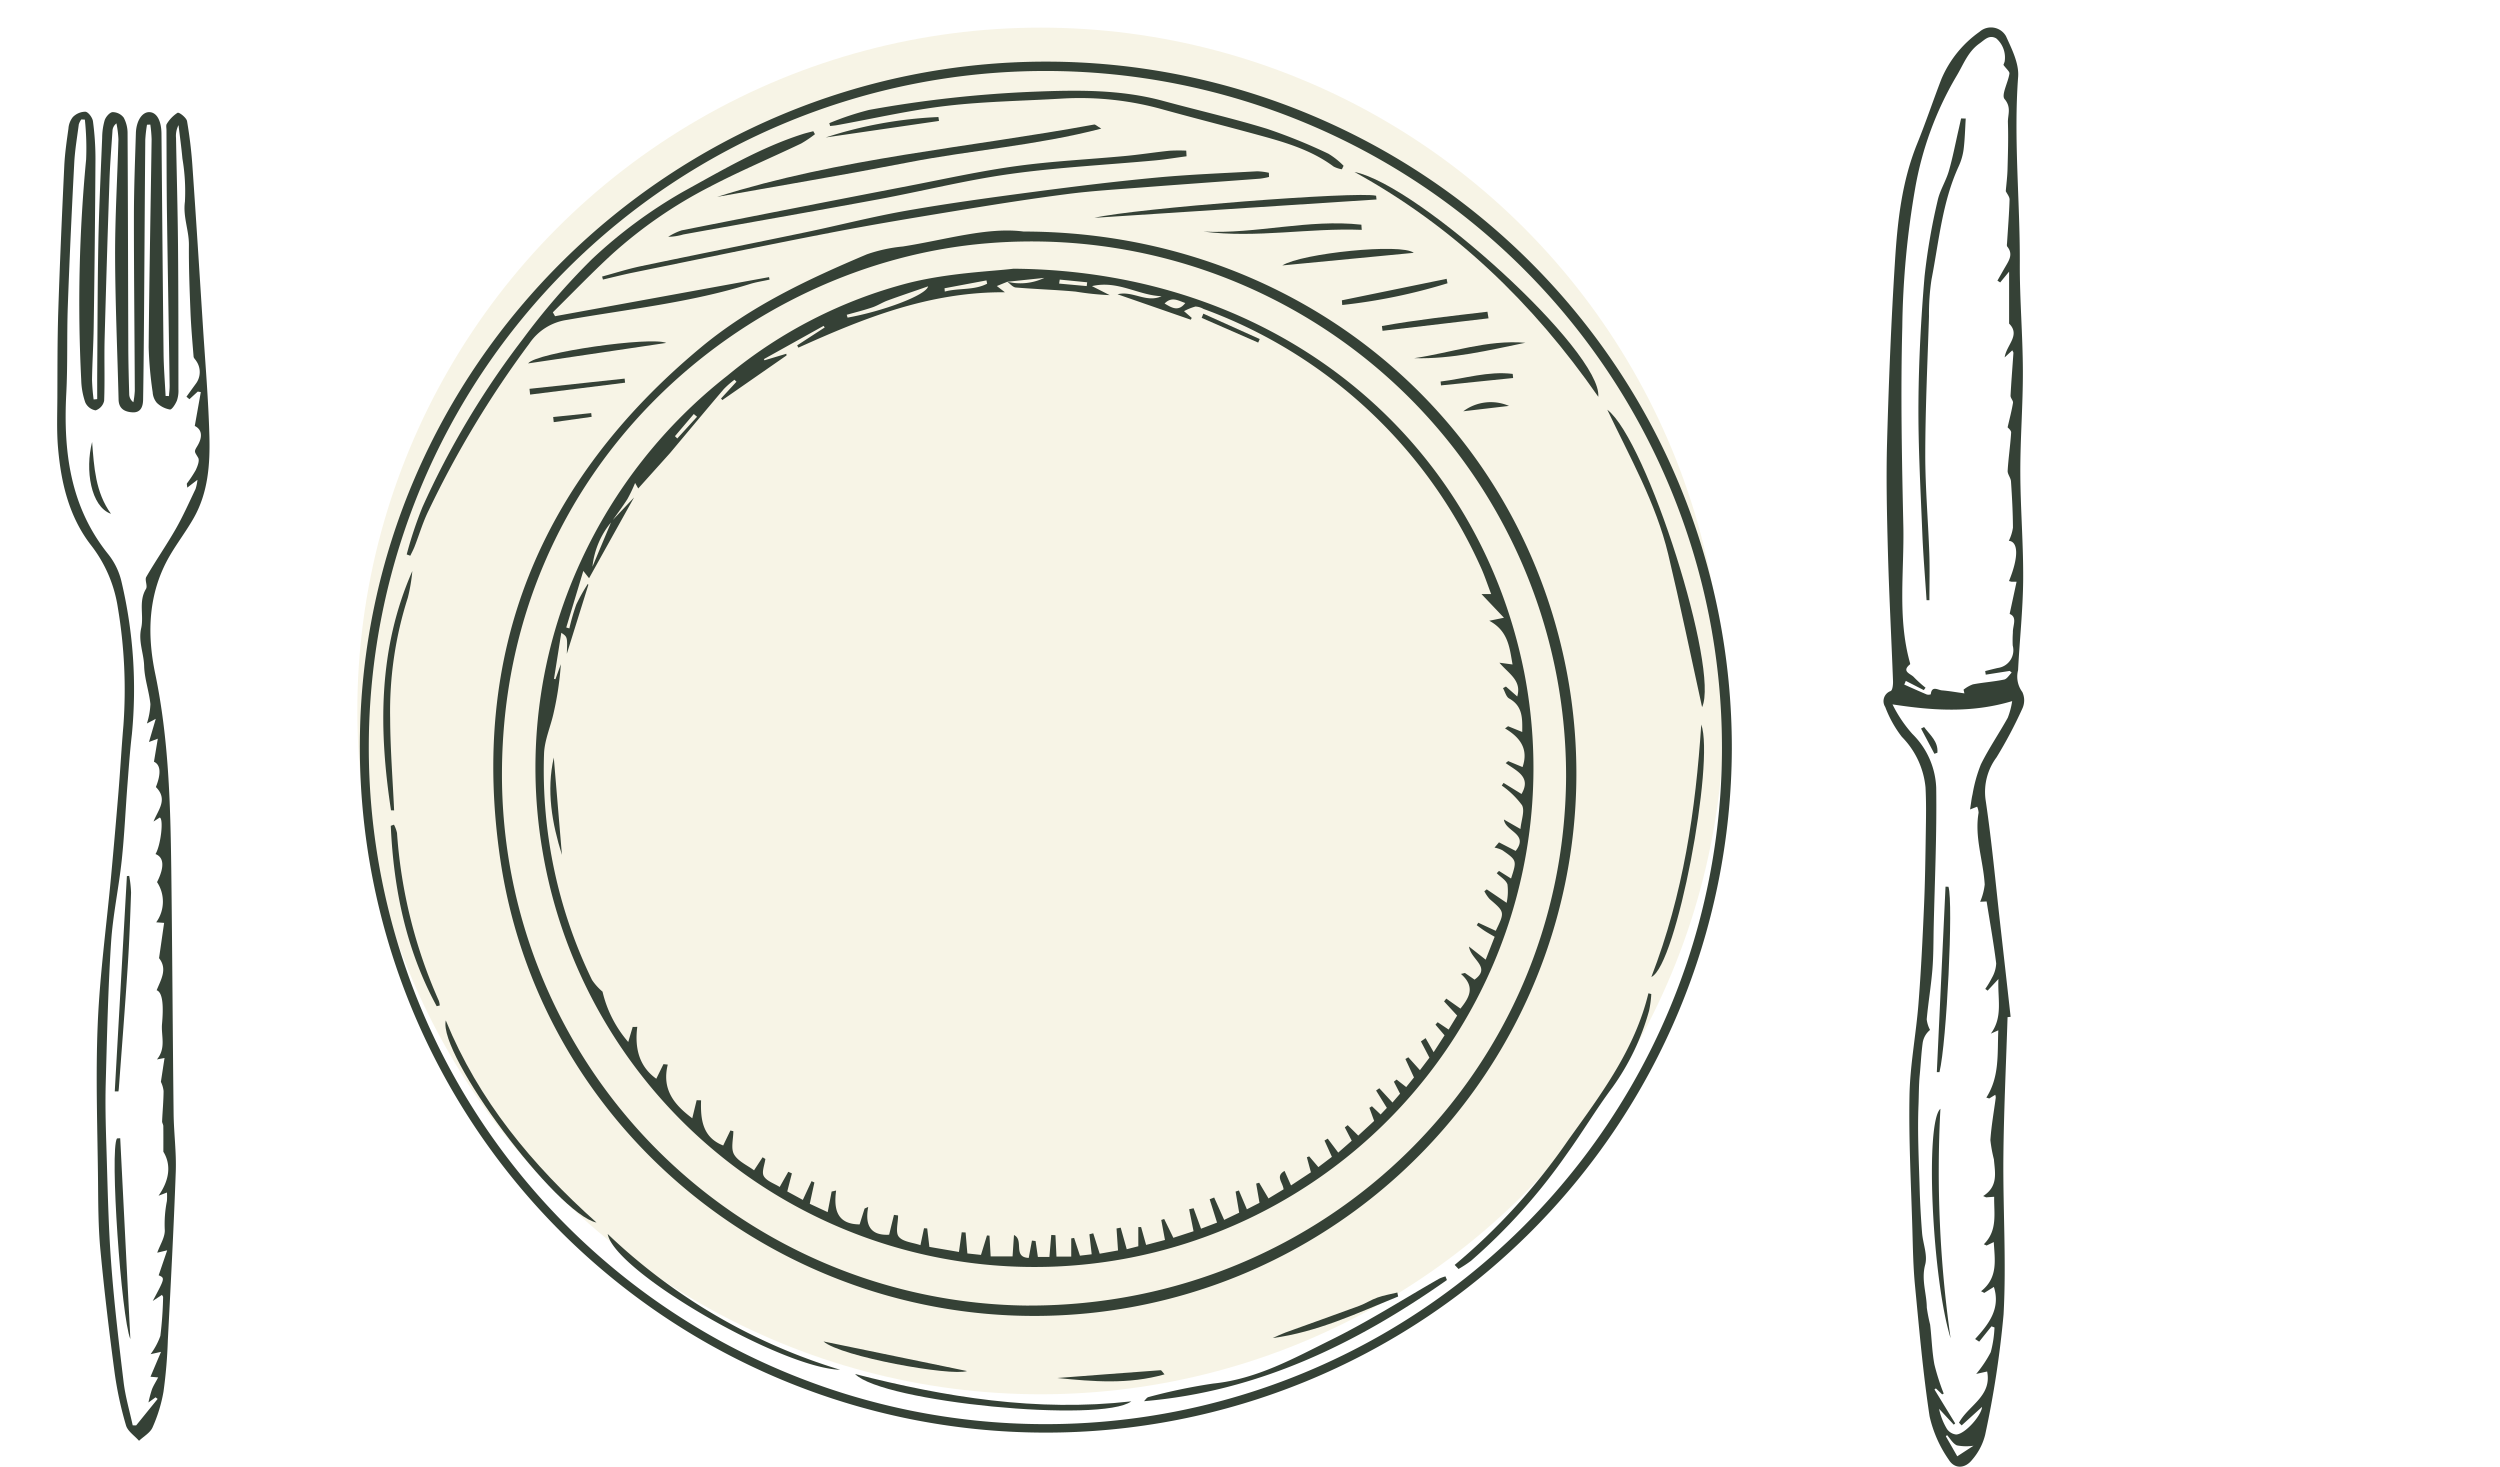 <svg xmlns="http://www.w3.org/2000/svg" xmlns:xlink="http://www.w3.org/1999/xlink" width="300" height="176" viewBox="0 0 300 176">
  <defs>
    <clipPath id="clip-path">
      <rect id="Rectangle_3362" data-name="Rectangle 3362" width="236.045" height="172.686" fill="#354136"/>
    </clipPath>
  </defs>
  <g id="Group_6453" data-name="Group 6453" transform="translate(-144.064 -634.279)">
    <rect id="Rectangle_3276" data-name="Rectangle 3276" width="300" height="176" transform="translate(144.064 634.279)" fill="#fff"/>
    <g id="Group_6444" data-name="Group 6444">
      <circle id="Ellipse_324" data-name="Ellipse 324" cx="82" cy="82" r="82" transform="translate(186.943 637.594)" fill="#f7f4e6"/>
      <g id="Group_6411" data-name="Group 6411" transform="translate(150.92 637.594)">
        <g id="Group_6411-2" data-name="Group 6411" clip-path="url(#clip-path)">
          <path id="Path_32005" data-name="Path 32005" d="M4.81,43.178c0-1.035-.006-2.071,0-3.106.039-5.232.036-10.465.138-15.7.082-4.179.285-8.356.456-12.535a7.774,7.774,0,0,1,.3-2.125c.135-.405.6-.948.947-.973A1.681,1.681,0,0,1,7.99,9.4a3.962,3.962,0,0,1,.463,1.927c.049,8.575.056,17.149.087,25.724.007,1.857.058,3.715.11,5.572a1.22,1.22,0,0,0,.5.927,10.369,10.369,0,0,0,.171-1.367c-.031-6.969-.109-13.938-.107-20.907,0-3.335.135-6.671.236-10.006.044-1.49.75-2.548,1.61-2.532.882.017,1.447,1.006,1.461,2.6.082,8.787.15,17.575.25,26.362.02,1.7.16,3.4.246,5.1l.4.009c.03-.418.091-.837.085-1.256-.1-6.928-.229-13.854-.325-20.781-.045-3.3-.041-6.591-.056-9.885,0-.253-.079-.578.045-.747a4.1,4.1,0,0,1,1.286-1.324c.193-.092,1.065.59,1.138,1.006a53.355,53.355,0,0,1,.653,5.506c.444,6.36.844,12.722,1.25,19.084.282,4.419.664,8.835.779,13.257.086,3.336-.158,6.7-1.85,9.717-.886,1.579-2,3.026-2.912,4.593-2.585,4.453-2.751,9.3-1.742,14.14,1.62,7.773,1.829,15.632,1.929,23.51.123,9.761.167,19.521.28,29.282.027,2.322.343,4.647.259,6.962-.242,6.745-.6,13.487-.951,20.229a58.839,58.839,0,0,1-.52,6.173,18.061,18.061,0,0,1-1.313,4.292c-.281.649-1.067,1.081-1.624,1.611-.539-.612-1.359-1.143-1.565-1.852a43.436,43.436,0,0,1-1.359-6.276c-.657-4.923-1.249-9.857-1.714-14.8-.257-2.727-.256-5.484-.282-8.227-.063-6.3-.3-12.6-.035-18.886.25-5.931,1.059-11.839,1.608-17.759q.467-5.041.883-10.086c.217-2.648.362-5.3.59-7.951a59.386,59.386,0,0,0-.666-14.122,16.137,16.137,0,0,0-3.3-7.615C1.4,57.2.462,53.161.107,49c-.171-2.01-.087-4.041-.079-6.063.014-3.421,0-6.844.107-10.263C.323,26.849.581,21.029.857,15.21c.071-1.507.292-3.008.5-4.5a2.482,2.482,0,0,1,.532-1.382A2.138,2.138,0,0,1,3.4,8.688c.357.048.842.716.9,1.156a33.827,33.827,0,0,1,.3,4.534q-.059,10.071-.213,20.139c-.029,2.112-.167,4.22-.2,6.332a23.607,23.607,0,0,0,.192,2.367l.434-.038m6.207,41.151c.283-.97.512-1.75.815-2.787l-1.064.56a8.712,8.712,0,0,0,.422-2.323c-.157-1.536-.711-3.044-.752-4.574s-.718-2.928-.354-4.548c.342-1.515-.346-3.19.578-4.711.215-.353-.178-1.07.031-1.432,1.127-1.944,2.416-3.8,3.53-5.746.886-1.552,1.613-3.194,2.385-4.81a5.218,5.218,0,0,0,.227-1.1l-1.222.94c-.021-.279-.082-.436-.029-.519a15.029,15.029,0,0,0,1.04-1.574c.216-.458.491-1.15.3-1.486-.432-.755-.544-.691-.11-1.4.7-1.159.537-2.011-.3-2.422l.724-4.064-.365-.063-1,.916-.357-.3c.367-.508.731-1.016,1.1-1.522a2.327,2.327,0,0,0,.062-2.782c-.1-.17-.292-.328-.305-.5-.144-1.776-.3-3.552-.373-5.333-.107-2.689-.211-5.38-.189-8.071.014-1.748-.726-3.37-.479-5.193a23.587,23.587,0,0,0-.3-5.169c-.121-1.343-.309-2.68-.468-4.019a2.825,2.825,0,0,0-.3,1.544c.08,4.307.2,8.613.239,12.92.052,5.746.044,11.493.049,17.24a3.608,3.608,0,0,1-.187,1.365c-.175.419-.595,1.087-.835,1.058a2.993,2.993,0,0,1-1.567-.8,2.155,2.155,0,0,1-.5-1.267,45.291,45.291,0,0,1-.482-5.416c.071-8.319.237-16.638.354-24.958a16.486,16.486,0,0,0-.154-1.75l-.4.015a16.855,16.855,0,0,0-.207,1.813c-.058,6.76-.093,13.521-.143,20.282-.027,3.633-.057,7.266-.117,10.9-.014.807-.267,1.586-1.293,1.519-.9-.058-1.623-.414-1.649-1.523-.141-5.735-.4-11.469-.419-17.2-.013-4.68.275-9.359.4-14.04a12.552,12.552,0,0,0-.238-1.913,1.2,1.2,0,0,0-.477.906c-.132,1.98-.293,3.96-.36,5.941Q5.956,26.414,5.7,35.912c-.064,2.488.038,4.981-.059,7.467a1.568,1.568,0,0,1-1.025,1.148,1.67,1.67,0,0,1-1.239-.955,8.953,8.953,0,0,1-.487-2.729,181.7,181.7,0,0,1,.589-26.429,32.5,32.5,0,0,0-.152-4.78L2.9,9.613a2.045,2.045,0,0,0-.3.595c-.2,1.544-.467,3.086-.547,4.637-.3,5.732-.568,11.467-.772,17.2-.125,3.5,0,7.015-.186,10.512C.74,49.524,1.569,56.117,6.141,61.8a8.3,8.3,0,0,1,1.6,3.358A56.1,56.1,0,0,1,8.971,83.394c-.233,2.008-.376,4.027-.532,6.043-.235,3.029-.365,6.069-.688,9.088-.354,3.313-1.069,6.594-1.282,9.912-.36,5.6-.483,11.209-.637,16.817-.067,2.463-.006,4.932.073,7.4.149,4.678.227,9.363.566,14.028.351,4.833.927,9.652,1.508,14.464.21,1.745.718,3.452,1.09,5.177l.414.01q1.289-1.591,2.578-3.18l-.245-.193-.858.618a14.952,14.952,0,0,1,.433-1.605c.182-.45.45-.864.734-1.4l-.921-.082c.42-1,.8-1.9,1.263-2.985l-1.254.278a8.2,8.2,0,0,0,1.176-2.2,45.293,45.293,0,0,0,.328-4.638c0-.1-.1-.2-.139-.28l-1.106.736c1.474-2.756,1.474-2.756.712-3.084l1.022-3-1.193.288c.328-.943.982-1.912.9-2.812a14.349,14.349,0,0,1,.26-3.393,7.614,7.614,0,0,0,.007-1.02l-1.012.39c1.321-1.879,1.537-3.725.58-5.282,0-1.278.009-2.179-.007-3.079,0-.191-.152-.381-.144-.567.052-1.214.171-2.427.177-3.639a3.4,3.4,0,0,0-.323-1.1c.157-1.026.29-1.906.437-2.863l-.913.173c1.134-1.368.487-2.848.612-4.259.16-1.793.172-3.759-.644-4.042.508-1.266,1.329-2.547.287-3.853.2-1.369.4-2.789.609-4.232l-.951-.069a4.24,4.24,0,0,0,.1-4.824c.9-1.784.849-2.964-.184-3.366.634-1.044,1-4.212.51-4.384l-.745.482c.529-1.388,1.777-2.64.281-4.139.668-1.677.542-2.682-.23-3.036l.461-2.768-1.061.4" transform="translate(0 1.403)" fill="#354136"/>
          <path id="Path_32006" data-name="Path 32006" d="M195.911,86a82.32,82.32,0,1,1-164.639-.577C31.427,39.924,68.7,3.438,113.8,3.512A82.341,82.341,0,0,1,195.911,86m-1.185-.2a81.19,81.19,0,1,0-81.483,81.215A81.175,81.175,0,0,0,194.727,85.8" transform="translate(5.053 0.567)" fill="#354136"/>
          <path id="Path_32007" data-name="Path 32007" d="M203.562,118.745c-.175,5.571-.446,11.141-.5,16.713-.062,6.319.369,12.657.021,18.956a119.526,119.526,0,0,1-2.215,14.473,7.246,7.246,0,0,1-1.562,2.979c-.839,1.062-2.093,1.123-2.789,0a14.788,14.788,0,0,1-2.313-5.231c-.791-5.207-1.245-10.467-1.752-15.715-.21-2.181-.246-4.383-.308-6.577-.153-5.4-.45-10.8-.35-16.2.067-3.655.783-7.295,1.073-10.952.31-3.909.5-7.829.67-11.748.129-2.907.168-5.821.213-8.733.029-1.847.066-3.7-.033-5.542a10.007,10.007,0,0,0-2.844-6.067,13.768,13.768,0,0,1-1.991-3.581,1.289,1.289,0,0,1,.654-1.911c.231-.1.3-.806.28-1.228-.193-5.145-.469-10.286-.61-15.432-.121-4.433-.225-8.872-.1-13.3.2-7.208.491-14.416.947-21.611.3-4.791.822-9.578,2.663-14.11,1.042-2.564,1.917-5.195,2.916-7.777A13.3,13.3,0,0,1,200.2.5a2.07,2.07,0,0,1,3.173.525c.7,1.54,1.577,3.281,1.459,4.868-.556,7.481.234,14.932.2,22.4-.02,4.3.354,8.607.368,12.912.014,4.052-.317,8.105-.307,12.158.01,4.3.375,8.594.342,12.89-.029,3.622-.429,7.239-.612,10.86a3.1,3.1,0,0,0,.512,2.616,2.35,2.35,0,0,1-.02,2.032,53.367,53.367,0,0,1-3.071,5.8,6.949,6.949,0,0,0-1.327,5.042c.753,5.044,1.215,10.129,1.789,15.2q.617,5.45,1.224,10.9l-.367.041m.184-83.226V29.277c-.354.431-.711.867-1.069,1.3l-.332-.215c.317-.554.627-1.113.95-1.663.453-.771.957-1.526.233-2.42-.082-.1-.035-.318-.026-.48.107-1.717.25-3.432.3-5.15.012-.346-.3-.7-.455-1.022.072-.863.188-1.757.211-2.655.05-1.863.109-3.73.045-5.592-.03-.908.455-1.793-.4-2.806-.415-.493.423-1.992.583-3.053.038-.247-.371-.562-.721-1.051-.027.071.067-.157.146-.39A3.031,3.031,0,0,0,202.2,1.288c-.858-.469-1.374.168-2,.611-1.421,1-1.94,2.559-2.787,3.951a40.074,40.074,0,0,0-4.945,13.47,104.15,104.15,0,0,0-1.538,16.617c-.209,7.937-.05,15.889.124,23.831.121,5.473-.718,11,.785,16.412.021.073.052.2.02.223-1.084.878.1,1.128.464,1.544a14.325,14.325,0,0,0,1.4,1.264l-.213.288-2.157-1.107c-.062.148-.124.3-.187.444.9.4,1.8.808,2.706,1.189a.807.807,0,0,0,.477-.023c.115-1.08.853-.515,1.328-.474.9.075,1.8.237,2.705.362l-.1-.443a3.987,3.987,0,0,1,1.122-.64c1.241-.236,2.512-.317,3.747-.575.346-.072.609-.547.908-.837l-.239-.2-2.874.45c-.023-.144-.045-.289-.069-.433.507-.125,1.012-.258,1.521-.373a2.144,2.144,0,0,0,1.783-2.694,13.421,13.421,0,0,1,.02-1.541c-.035-.837.581-1.857-.389-2.246.285-1.325.551-2.562.832-3.867-.369,0-.49.01-.608,0a2.136,2.136,0,0,1-.3-.084c1.216-2.984,1.078-4.729-.024-4.823A5.269,5.269,0,0,0,204.209,60c-.009-1.85-.112-3.7-.236-5.55-.029-.434-.426-.863-.4-1.279.092-1.527.323-3.047.418-4.575.016-.267-.368-.559-.423-.635.238-1.038.49-1.977.646-2.931.043-.265-.308-.581-.294-.864.087-1.709.231-3.414.344-5.12.007-.1-.082-.2-.135-.322-.275.256-.513.477-.915.849.21-1.505,1.938-2.662.533-4.057m-3.479,69.392a7.225,7.225,0,0,0,.552-2.078c-.166-2.874-1.245-5.67-.734-8.61a2.01,2.01,0,0,0-.175-.733l-.847.333c.113-.7.165-1.28.3-1.836a17.327,17.327,0,0,1,1-3.578c.952-1.922,2.178-3.707,3.221-5.587a9.343,9.343,0,0,0,.53-2c-4.911,1.468-9.559,1.129-14.358.393a15.78,15.78,0,0,0,2.381,3.545A9.572,9.572,0,0,1,195,91.211c.082,5.564-.174,11.133-.3,16.7-.038,1.7-.019,3.412-.156,5.106-.163,2-.5,3.985-.683,5.984a3.563,3.563,0,0,0,.4,1.277,2.49,2.49,0,0,0-.879,1.515c-.18,1.3-.233,2.607-.36,3.91-.115,1.184-.1,2.382-.146,3.56-.136,3.338.043,6.692.137,10.037.05,1.774.15,3.546.289,5.314.1,1.289.688,2.673.375,3.831-.488,1.814.178,3.445.194,5.157a19.4,19.4,0,0,0,.4,2.039c.188,1.588.221,3.2.51,4.771a27.14,27.14,0,0,0,1.12,3.5l-.185.1-.756-.721-.17.131q1.244,2.035,2.49,4.07l-.171.154-1.766-1.906a7.594,7.594,0,0,0,.944,2.417,1.549,1.549,0,0,0,1.106.669c1.033-.022,3.039-2.256,3.108-3.313l-2.447,2.22c-.106-.107-.213-.214-.318-.322,1.1-2.058,3.973-3.17,3.376-6.146l-1.315.292a14.351,14.351,0,0,0,1.749-2.616,13.486,13.486,0,0,0,.447-2.961l-.361-.134-1.476,1.841-.487-.321c1.656-1.793,3.074-3.662,2.251-6.252l-1.15.72-.386-.2c2.076-1.645,1.637-3.772,1.525-5.9l-.861.415-.333-.151c1.684-1.68,1.2-3.705,1.241-5.7l-.964.071-.358-.156c1.841-1.166,1.418-2.827,1.291-4.4a16.8,16.8,0,0,1-.425-2.317c.115-1.7.423-3.4.646-5.092a1.2,1.2,0,0,0-.062-.345l-.723.445-.345-.11c1.611-2.523,1.307-5.276,1.437-8.073l-.9.4c1.491-2.006.79-4.212.916-6.558l-1.3,1.4-.282-.209a10.79,10.79,0,0,0,.795-1.323,3.8,3.8,0,0,0,.516-1.74c-.312-2.488-.755-4.961-1.149-7.433l-.8.041m-.782,65.275a5.838,5.838,0,0,1-1.991-.046c-.479-.218-.791-.8-1.176-1.231l-.142.145,1.369,2.4,1.939-1.263" transform="translate(30.489 0)" fill="#354136"/>
          <path id="Path_32008" data-name="Path 32008" d="M6.61,114.736c.409,8.089.818,16.18,1.218,24.106-1.1-2.644-2.494-22.778-1.605-24.084l.387-.022" transform="translate(0.96 18.538)" fill="#354136"/>
          <path id="Path_32009" data-name="Path 32009" d="M5.954,113.495q.728-12.92,1.455-25.838l.276-.026a13.394,13.394,0,0,1,.224,2.014c-.1,2.99-.213,5.981-.408,8.965-.317,4.839-.7,9.674-1.058,14.509-.009.124-.031.249-.048.372l-.443,0" transform="translate(0.962 14.159)" fill="#354136"/>
          <path id="Path_32010" data-name="Path 32010" d="M5.928,51.428C3.5,50.575,2.8,46.149,3.662,42.806c.233,3.006.393,6.033,2.266,8.622" transform="translate(0.535 6.916)" fill="#354136"/>
          <path id="Path_32011" data-name="Path 32011" d="M108.659,21.082c32.01.022,58.369,21.15,64.89,51.231a65.092,65.092,0,0,1-56.493,78.512c-34.365,3.74-66.061-20.171-71.142-54.3-3.7-24.873,4.679-45.415,24.054-61.532C75.95,30.016,82.837,26.8,89.883,23.819a18.276,18.276,0,0,1,4.319-.941c5.12-.8,10.153-2.357,14.457-1.8m.684,128.888c35.706.015,64.273-28.237,64.452-63.5a64.136,64.136,0,0,0-69.314-63.985C75.287,24.8,46.273,49.258,46.1,85.916a63.71,63.71,0,0,0,63.248,64.054" transform="translate(7.28 3.387)" fill="#354136"/>
          <path id="Path_32012" data-name="Path 32012" d="M53.913,32.9l25.68-4.69.063.3c-.79.174-1.6.292-2.366.531-7.15,2.23-14.594,3.01-21.925,4.3a6.581,6.581,0,0,0-4.537,2.846,120.531,120.531,0,0,0-12.08,20.023c-.692,1.388-1.128,2.9-1.695,4.354-.145.369-.338.721-.509,1.08l-.431-.156A47.144,47.144,0,0,1,38,55.819,101.359,101.359,0,0,1,50.05,35.643a82.2,82.2,0,0,1,8.268-9.562,57.66,57.66,0,0,1,10.968-8.123c4.658-2.562,9.232-5.276,14.333-6.91.422-.136.856-.231,1.285-.346l.2.357a13.178,13.178,0,0,1-1.661,1.121c-3.687,1.76-7.462,3.348-11.072,5.249a54.686,54.686,0,0,0-11.727,8.133c-2.4,2.219-4.667,4.578-6.994,6.875q.136.233.269.467" transform="translate(5.835 1.729)" fill="#354136"/>
          <path id="Path_32013" data-name="Path 32013" d="M136.342,15.52a9.256,9.256,0,0,1-1.08.206c-4.834.365-9.672.705-14.507,1.079-2.849.221-5.709.393-8.543.757-4.139.533-8.261,1.177-12.379,1.852-5.318.874-10.64,1.741-15.931,2.762-7.975,1.538-15.929,3.2-23.889,4.823-1.21.247-2.409.554-3.613.834l-.1-.361c1.552-.419,3.089-.914,4.659-1.244,6.592-1.383,13.2-2.7,19.792-4.076,4.04-.843,8.044-1.878,12.1-2.589,5.02-.879,10.075-1.569,15.128-2.238,4.92-.65,9.849-1.258,14.789-1.724,4.033-.38,8.087-.532,12.135-.759a7.681,7.681,0,0,1,1.412.179c.007.166.01.333.017.5" transform="translate(9.097 2.398)" fill="#354136"/>
          <path id="Path_32014" data-name="Path 32014" d="M141.283,15.948a3.376,3.376,0,0,1-.993-.329c-2.812-2.094-6.116-2.99-9.415-3.89-3.658-1-7.334-1.928-10.989-2.938a36.852,36.852,0,0,0-12.141-1.332c-4.636.281-9.3.338-13.9.877-4.417.517-8.778,1.527-13.164,2.319-.266.048-.539.064-.81.1l-.1-.344a34.034,34.034,0,0,1,4.793-1.594,143.374,143.374,0,0,1,19.72-2.179c5.265-.21,10.447-.288,15.572,1.109C124,8.874,128.2,9.833,132.3,11.089a66.135,66.135,0,0,1,7.36,2.988,9.2,9.2,0,0,1,1.826,1.45l-.206.422" transform="translate(12.889 1.053)" fill="#354136"/>
          <path id="Path_32015" data-name="Path 32015" d="M125.324,13.39c-1.258.167-2.511.379-3.774.495-5.792.535-11.617.826-17.371,1.626-5.332.742-10.578,2.07-15.88,3.051-7.783,1.442-15.58,2.8-23.369,4.211a6.651,6.651,0,0,1-1.8.278,7.077,7.077,0,0,1,1.606-.772q13.691-2.716,27.4-5.364c4.257-.824,8.5-1.766,12.795-2.353,4.335-.595,8.722-.8,13.084-1.212,1.761-.166,3.511-.444,5.272-.627a19.6,19.6,0,0,1,2.007-.01c.013.227.024.452.036.678" transform="translate(10.2 2.05)" fill="#354136"/>
          <path id="Path_32016" data-name="Path 32016" d="M134.023,14.911c7.763,1.558,29.751,21.6,29.261,26.979-7.884-11.346-17.4-20.445-29.261-26.979" transform="translate(21.655 2.409)" fill="#354136"/>
          <path id="Path_32017" data-name="Path 32017" d="M68.188,18.691c14.7-4.665,30.116-5.9,45.242-8.68.141-.026.323.18.849.493-7.863,2.04-15.624,2.579-23.213,4.063-7.623,1.49-15.29,2.766-22.878,4.125" transform="translate(11.017 1.617)" fill="#354136"/>
          <path id="Path_32018" data-name="Path 32018" d="M144.378,132.357a74.54,74.54,0,0,0,13.647-15.01c3.921-5.463,7.975-10.849,9.6-17.586l.345.092a12.124,12.124,0,0,1-.266,2,29.016,29.016,0,0,1-4.387,9.19c-1.943,2.6-3.61,5.4-5.506,8.029a69.558,69.558,0,0,1-11.471,12.79,14.678,14.678,0,0,1-1.5.983l-.466-.491" transform="translate(23.328 16.119)" fill="#354136"/>
          <path id="Path_32019" data-name="Path 32019" d="M160.143,39.47c4.808,3.708,13.475,31.236,11.376,35.7-1.344-6.105-2.607-12.249-4.064-18.346-1.475-6.168-4.622-11.675-7.312-17.357" transform="translate(25.875 6.377)" fill="#354136"/>
          <path id="Path_32020" data-name="Path 32020" d="M148.631,129.445c-10.921,7.673-22.66,13.379-36.349,14.539.178-.171.332-.448.539-.495a67.445,67.445,0,0,1,7.772-1.623c5.241-.534,9.712-3.057,14.253-5.3,4.409-2.179,8.581-4.843,12.86-7.285a4.621,4.621,0,0,1,.752-.273l.174.438" transform="translate(18.142 20.844)" fill="#354136"/>
          <path id="Path_32021" data-name="Path 32021" d="M82.433,139.093c10.847,2.776,21.792,4.566,33.152,3.281-3.552,2.639-29.849.108-33.152-3.281" transform="translate(13.319 22.474)" fill="#354136"/>
          <path id="Path_32022" data-name="Path 32022" d="M84.767,140.918c-7.038-.186-27.08-11.767-27.889-16.291a69.553,69.553,0,0,0,27.889,16.291" transform="translate(9.19 20.137)" fill="#354136"/>
          <path id="Path_32023" data-name="Path 32023" d="M170.684,71.992c1.622,4.466-2.961,28.934-5.989,30.3,3.852-9.948,5.313-20.052,5.989-30.3" transform="translate(26.611 11.632)" fill="#354136"/>
          <path id="Path_32024" data-name="Path 32024" d="M40.158,102.563c3.916,9.578,10.316,17.3,18.085,24.255-4.745-1-19.042-20.129-18.085-24.255" transform="translate(6.481 16.572)" fill="#354136"/>
          <path id="Path_32025" data-name="Path 32025" d="M141.011,17.831l-33.855,2.2C112,18.89,138.81,16.82,140.961,17.38c.016.151.034.3.05.451" transform="translate(17.314 2.793)" fill="#354136"/>
          <path id="Path_32026" data-name="Path 32026" d="M34.62,84.846c-1.489-9.733-1.54-19.368,2.558-28.7a20.2,20.2,0,0,1-.539,3.189,44.71,44.71,0,0,0-2.121,14.453c.016,3.693.308,7.383.477,11.076l-.375-.014" transform="translate(5.444 9.071)" fill="#354136"/>
          <path id="Path_32027" data-name="Path 32027" d="M39.977,104.124c-3.662-6.741-5.168-14.041-5.509-21.644l.383-.139a4,4,0,0,1,.365,1,59.561,59.561,0,0,0,5.02,20.137,2.43,2.43,0,0,1,.109.559l-.368.089" transform="translate(5.569 13.304)" fill="#354136"/>
          <path id="Path_32028" data-name="Path 32028" d="M126.57,24.845c2.317-1.465,14.329-2.7,15.774-1.514L126.57,24.845" transform="translate(20.451 3.693)" fill="#354136"/>
          <path id="Path_32029" data-name="Path 32029" d="M96.4,139.281c-1.941.649-15.152-1.726-17.23-3.553l17.23,3.553" transform="translate(12.792 21.93)" fill="#354136"/>
          <path id="Path_32030" data-name="Path 32030" d="M137.418,21c-6.343-.25-12.637,1.025-19,.207,6.342.317,12.6-1.532,18.957-.828.014.208.028.415.042.621" transform="translate(19.134 3.267)" fill="#354136"/>
          <path id="Path_32031" data-name="Path 32031" d="M65.234,32.6l-16.58,2.459c1-1.327,14.793-3.258,16.58-2.459" transform="translate(7.861 5.236)" fill="#354136"/>
          <path id="Path_32032" data-name="Path 32032" d="M140.629,131.155c-4.9,1.99-9.7,4.275-15.052,4.982.5-.221,1-.468,1.514-.656,2.961-1.074,5.931-2.121,8.885-3.211.747-.275,1.426-.731,2.176-.994.769-.271,1.586-.408,2.381-.6.033.161.064.322.1.483" transform="translate(20.29 21.113)" fill="#354136"/>
          <path id="Path_32033" data-name="Path 32033" d="M153.536,32.564c-4.406.9-8.786,1.98-13.335,1.85,4.441-.649,8.751-2.236,13.335-1.85" transform="translate(22.653 5.252)" fill="#354136"/>
          <path id="Path_32034" data-name="Path 32034" d="M149.655,30.142l-12.72,1.5c-.024-.192-.05-.383-.074-.575,4.194-.76,8.433-1.212,12.663-1.717.043.265.087.531.131.8" transform="translate(22.113 4.742)" fill="#354136"/>
          <path id="Path_32035" data-name="Path 32035" d="M132.723,28.53l12.571-2.58c.035.179.07.358.106.535a67.539,67.539,0,0,1-12.634,2.608l-.042-.563" transform="translate(21.445 4.193)" fill="#354136"/>
          <path id="Path_32036" data-name="Path 32036" d="M103.344,139.634c4.127-.316,8.254-.635,12.382-.934.1-.007.209.217.461.5-4.355,1.232-8.6.857-12.844.438" transform="translate(16.698 22.41)" fill="#354136"/>
          <path id="Path_32037" data-name="Path 32037" d="M79.4,11.689A50.642,50.642,0,0,1,92.929,9.237c.021.156.043.312.064.469L79.4,11.689" transform="translate(12.828 1.492)" fill="#354136"/>
          <path id="Path_32038" data-name="Path 32038" d="M48.8,37.484l11.415-1.225c.017.163.036.326.053.489L48.874,38.177c-.026-.231-.05-.461-.076-.692" transform="translate(7.885 5.859)" fill="#354136"/>
          <path id="Path_32039" data-name="Path 32039" d="M142.922,36.7c2.881-.345,5.7-1.278,8.653-.915.017.164.034.329.051.494l-8.656.886c-.016-.156-.031-.31-.048-.465" transform="translate(23.093 5.768)" fill="#354136"/>
          <path id="Path_32040" data-name="Path 32040" d="M150.75,39.143l-5.483.644a5.512,5.512,0,0,1,5.483-.644" transform="translate(23.472 6.251)" fill="#354136"/>
          <path id="Path_32041" data-name="Path 32041" d="M51.243,40.294l4.566-.472c.016.15.033.3.05.448l-4.546.64c-.023-.206-.048-.411-.07-.617" transform="translate(8.28 6.434)" fill="#354136"/>
          <path id="Path_32042" data-name="Path 32042" d="M197.963,9.4c-.078,1.23-.1,2.467-.253,3.689a7.154,7.154,0,0,1-.6,2.057c-1.975,4.314-2.363,9.009-3.256,13.578a27.752,27.752,0,0,0-.3,4.415c-.175,5.484-.434,10.969-.447,16.454-.009,4,.344,8,.486,12.008.065,1.861.01,3.726.01,5.589l-.34,0c-.175-2.713-.408-5.426-.515-8.143-.206-5.183-.5-10.369-.459-15.553.037-5.056.308-10.121.734-15.16a74.816,74.816,0,0,1,1.566-9.08c.256-1.218.987-2.329,1.339-3.536.469-1.608.781-3.263,1.158-4.9.11-.479.214-.958.321-1.437l.553.017" transform="translate(31.069 1.515)" fill="#354136"/>
          <path id="Path_32043" data-name="Path 32043" d="M194.7,111.69a141.731,141.731,0,0,0,1.223,27.54c-2.207-7.088-3.1-25.873-1.223-27.54" transform="translate(31.294 18.046)" fill="#354136"/>
          <path id="Path_32044" data-name="Path 32044" d="M194.187,111q.523-11.128,1.044-22.256l.353.016c.6,1.936-.207,18.663-1.079,22.245l-.318-.006" transform="translate(31.376 14.338)" fill="#354136"/>
          <path id="Path_32045" data-name="Path 32045" d="M194.159,75.465q-.8-1.514-1.6-3.027l.361-.186c.688.947,1.713,1.714,1.6,3.084l-.359.129" transform="translate(31.113 11.674)" fill="#354136"/>
          <path id="Path_32046" data-name="Path 32046" d="M106.805,24.907c31.48.249,55.607,20.134,61.25,48.385A59.873,59.873,0,1,1,50.22,94.517,59.073,59.073,0,0,1,54.876,59.98a60.265,60.265,0,0,1,17.59-22.258,56.125,56.125,0,0,1,21.7-11.1c4.916-1.235,10.1-1.4,12.641-1.718m-48.28,30.34,2.722-2.891c-1.825,3.272-3.635,6.519-5.4,9.694l-.691-.875c-.743,2.466-1.394,4.627-2.046,6.787l.374.111a25.383,25.383,0,0,1,.832-2.871A22.118,22.118,0,0,1,55.7,62.727c.022.036.043.072.065.109l-2.587,8.288c.082-2.03.082-2.03-.661-2.53-.3,1.9-.589,3.719-.877,5.533l.175.037q.324-.9.649-1.8a37.452,37.452,0,0,1-.864,5.833c-.357,1.651-1.1,3.273-1.155,4.924A57.667,57.667,0,0,0,56.2,110.25a6.821,6.821,0,0,0,1.265,1.411,14.175,14.175,0,0,0,3.086,6.039c.2-.691.368-1.25.532-1.807l.551-.006c-.328,2.574.235,4.762,2.282,6.224l.86-1.753.519.056c-.754,3.033.831,4.858,2.939,6.44.188-.778.357-1.473.525-2.168l.532.015c-.079,2.312.178,4.447,2.653,5.419.288-.6.576-1.2.865-1.8l.354.085c0,.942-.321,2.066.084,2.78.469.828,1.575,1.3,2.4,1.914.4-.607.712-1.086,1.027-1.566l.331.206c-.088.7-.469,1.57-.188,2.058.346.6,1.245.88,1.908,1.3l1.03-1.821.434.193c-.179.695-.357,1.39-.555,2.166l1.868,1.016c.38-.818.712-1.534,1.045-2.251l.343.161c-.175.808-.352,1.616-.556,2.557l2.149,1c.18-.941.328-1.705.474-2.468l.538-.124c-.315,2.316.141,4.041,2.821,4.066.187-.6.39-1.249.595-1.9l.437-.2c-.425,2.252.316,3.456,2.51,3.337.189-.781.384-1.582.58-2.384l.495.072c0,.877-.343,2.035.088,2.558.509.619,1.684.69,2.593,1.006.173-.818.3-1.425.431-2.033l.381.028c.085.717.17,1.433.261,2.214l3.547.607.331-2.359.468.022c.069.808.137,1.618.214,2.515l1.632.175c.269-.872.495-1.6.72-2.335l.3.027c.046.8.092,1.594.142,2.486h2.628c.06-.914.115-1.733.17-2.564,1.25.611-.19,2.661,1.77,2.749.153-.832.269-1.457.386-2.08l.434.052q.139.953.278,1.91h1.383c.079-.935.151-1.786.224-2.639l.5.029c.041.844.081,1.688.124,2.571h1.771v-2.185l.348-.059c.228.7.456,1.394.7,2.13l1.407-.167c-.1-.9-.189-1.649-.275-2.4l.461-.118.775,2.449,2.2-.393c-.065-.957-.123-1.8-.18-2.634l.5-.1.725,2.588,1.389-.355v-2.3l.335-.006c.188.675.375,1.349.6,2.145l2.265-.594c-.167-.9-.307-1.646-.446-2.4l.35-.121c.348.717.7,1.435,1.1,2.262l2.425-.789-.529-2.637.533-.123c.288.789.575,1.577.894,2.457l1.92-.732c-.315-1-.6-1.9-.883-2.8l.539-.213,1.2,2.686,1.8-.863c-.158-.929-.294-1.731-.43-2.532l.4-.135c.3.718.608,1.435.956,2.259L136.3,137c-.151-.876-.275-1.591-.4-2.306l.361-.109c.352.595.705,1.189,1.12,1.889l1.809-1.093c-.081-.835-1.024-1.551.117-2.21l.777,1.741,2.386-1.576c-.189-.7-.337-1.25-.486-1.8l.281-.11,1.1,1.287,1.625-1.23c-.337-.741-.613-1.347-.889-1.955l.387-.231c.4.531.8,1.062,1.26,1.676l1.623-1.423c-.328-.63-.581-1.116-.833-1.6l.348-.271,1.266,1.251,1.906-1.757c-.23-.632-.4-1.1-.573-1.568l.309-.193,1.041.988.749-.792-1.293-2.083.388-.274c.511.555,1.022,1.11,1.579,1.713l.91-1.059c-.28-.542-.511-.988-.741-1.436l.324-.261,1.155.9.932-1.153c-.393-.844-.712-1.527-1.03-2.212l.353-.207,1.393,1.548,1.138-1.5c-.382-.731-.7-1.339-1.021-1.949l.561-.4c.292.511.584,1.022.965,1.691.585-.906.961-1.486,1.308-2.025l-1.088-1.279c.087-.1.175-.194.264-.292l1.313.879q.542-.889,1.023-1.677c-.582-.631-1.076-1.167-1.569-1.7l.268-.336,1.7,1.2c1.019-1.29,1.854-2.584.056-4.161l.481-.116,1.152.8c2.062-1.5-.45-2.38-.664-3.969l2,1.572c.382-.972.718-1.825,1.078-2.742-.439-.258-.8-.455-1.152-.681s-.667-.475-1-.714l.192-.293,2.091.97c1.094-2.259,1.086-2.249-.719-3.8a4.419,4.419,0,0,1-.646-.951l.286-.227L165.956,101a6.551,6.551,0,0,0,.1-2.206c-.18-.533-.84-.9-1.288-1.349l.273-.272,1.448.911c.7-2.163.707-2.173-1.035-3.391a3.543,3.543,0,0,0-.951-.319l.537-.632,2,1.031c1.62-2.076-1.242-2.307-1.408-3.77l1.983,1.137c.1-1.068.546-2.17.189-2.855a10.452,10.452,0,0,0-2.43-2.358l.215-.316,2.155,1.328c1.214-2.059-.605-2.763-1.9-3.708.1-.08.2-.16.3-.239l1.723.718c.746-2.173-.292-3.556-2.1-4.636.121-.088.24-.178.361-.267l1.7.691c.02-1.6.085-3.1-1.567-4.017-.365-.2-.5-.817-.74-1.242l.351-.193,1.358,1.192c.561-1.926-1.02-2.719-2.14-4.052l1.576.213c-.36-2.018-.5-4.005-2.79-5.247l1.76-.36c-1-1.055-1.79-1.884-2.7-2.846h1.164c-.45-1.163-.811-2.3-1.314-3.371A58.487,58.487,0,0,0,129.575,29.73a2.138,2.138,0,0,0-.957-.285,6.584,6.584,0,0,0-1.375.555l.926.807-.111.221-8.793-3.054c1.828-.463,3.456,1.079,5.291.231-2.769-.087-5.27-1.943-8.359-1.209.825.418,1.476.749,2.128,1.081a33.4,33.4,0,0,1-4.081-.423c-2.393-.222-4.8-.29-7.194-.494-.354-.03-.675-.448-1.011-.688a6.676,6.676,0,0,0,4.446-.466l-4.444.467-1.26.512.97.748c-9.081-.063-16.978,3.125-24.783,6.647l-.146-.276,3.306-2.149c-.045-.063-.091-.127-.137-.189l-7.166,3.99c.026.048.052.094.078.142l2.615-.786.031.2-7.707,5.357-.157-.186q.927-1.009,1.853-2.016l-.243-.237a11.342,11.342,0,0,0-1.275,1.119c-2.128,2.5-4.228,5.025-6.339,7.541-.053.065-.107.13-.164.193-1.249,1.39-2.5,2.78-3.768,4.192l-.375-.659a18.062,18.062,0,0,1-.919,1.925c-.591.936-1.266,1.82-1.9,2.726a9.976,9.976,0,0,0-2.3,5.4l2.274-5.426M86.77,30.438c.035.113.069.225.1.338,4.133-.741,9.418-2.659,9.665-3.755-1.712.6-3.3,1.127-4.861,1.7-.63.231-1.2.614-1.838.828-1.008.34-2.046.6-3.07.887m11.738-3.185.031.4c1.666-.452,3.5-.122,5.082-.946-.027-.131-.053-.264-.081-.395l-5.032.944m28.893,1.77c-.853-.285-1.61-.824-2.486.058.925.562,1.678.984,2.486-.058m-15.066-2.818-.077.486,3.314.3.052-.455-3.29-.326M66.157,45l.276.278,2.374-2.605c-.13-.11-.26-.222-.391-.332L66.157,45" transform="translate(7.983 4.024)" fill="#354136"/>
          <path id="Path_32047" data-name="Path 32047" d="M52.342,87.086c-1.2-3.824-1.875-7.687-.977-11.681q.488,5.84.977,11.681" transform="translate(8.233 12.184)" fill="#354136"/>
          <path id="Path_32048" data-name="Path 32048" d="M118.439,29.55l6.77,3.048c-.063.141-.124.282-.187.423l-6.782-2.966q.1-.253.2-.505" transform="translate(19.104 4.775)" fill="#354136"/>
        </g>
      </g>
    </g>
  </g>
</svg>

